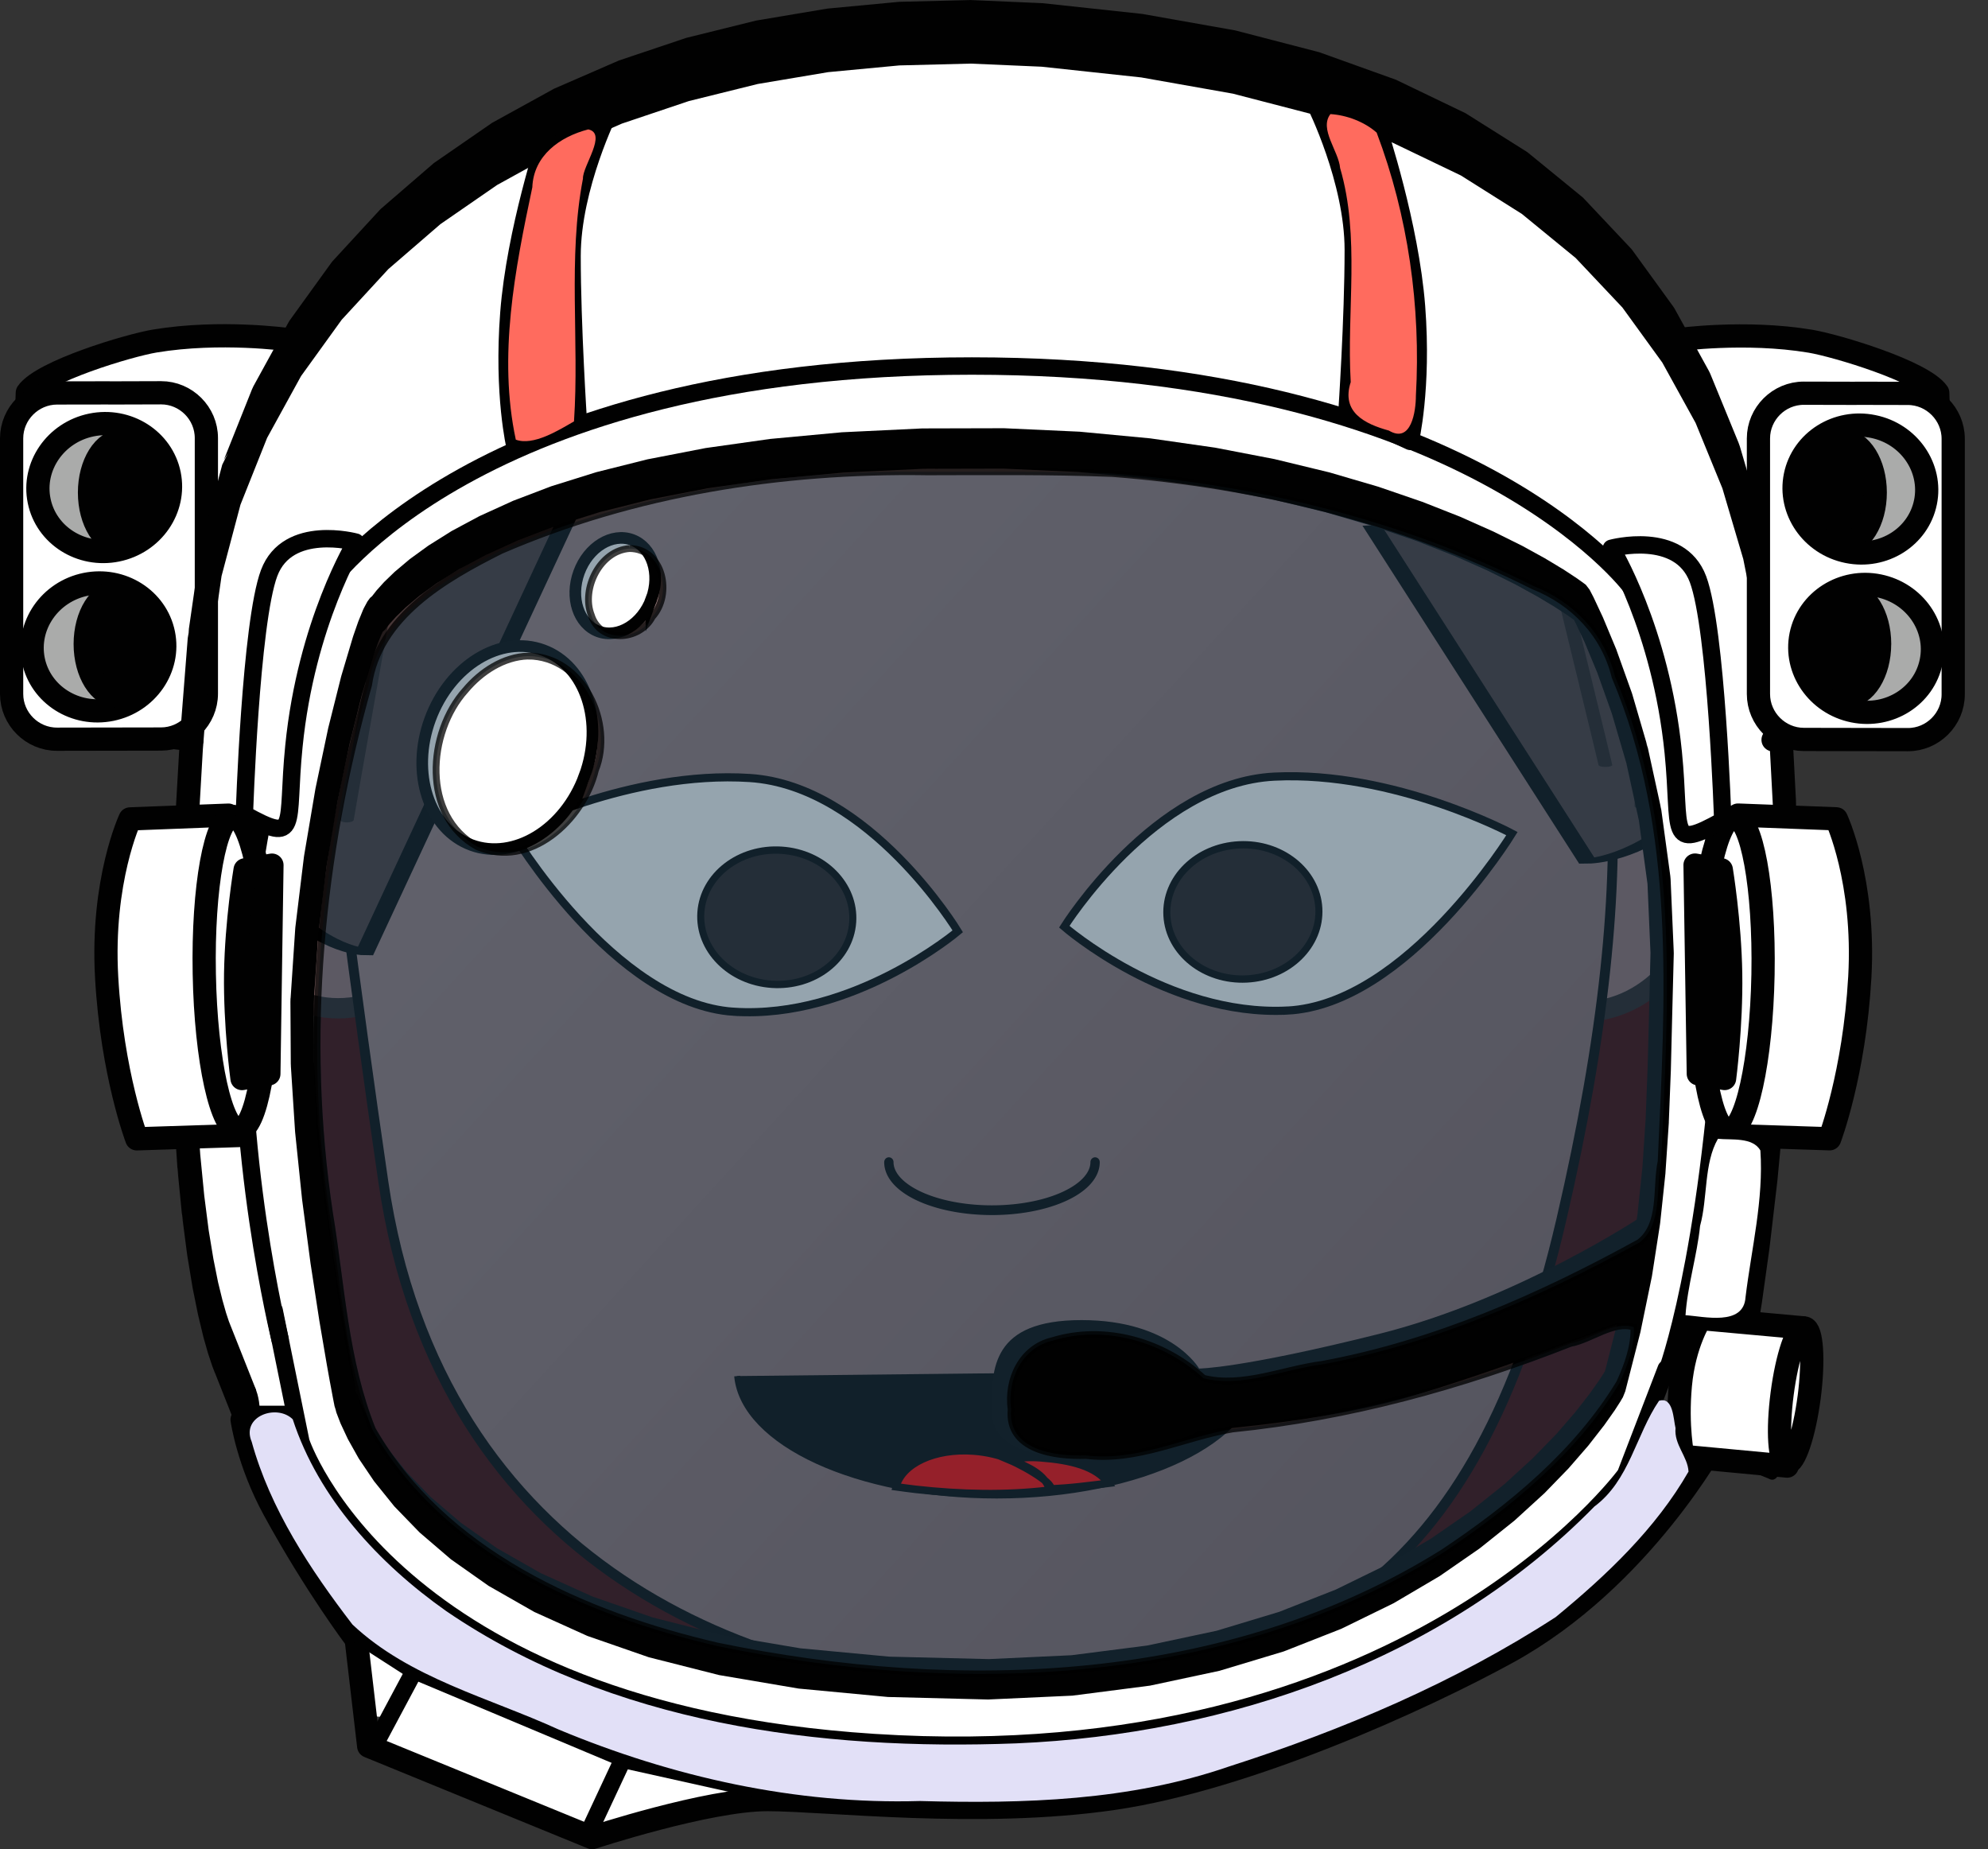 <?xml version="1.0" encoding="UTF-8"?>
<svg version="1.1" viewBox="0 0 292.68 272.22" xmlns="http://www.w3.org/2000/svg" xmlns:xlink="http://www.w3.org/1999/xlink">
<rect x="0" y="0" width="292.68" height="272.22" fill="#333333" stroke="none"/>
<defs>
<linearGradient id="a" x1="392.63" x2="470.83" y1="219.89" y2="294.39" gradientUnits="userSpaceOnUse">
<stop stop-color="#a28686" offset="0"/>
<stop stop-color="#816363" offset="1"/>
</linearGradient>
</defs>
<g transform="translate(-410.23 75.177)">
<g transform="translate(114.29 -255.71)">
<path d="m432.21 249.99c-21.305-0.306-42.919 3.096-62.519 11.585-8.266 4.151-18.034 9.73-19.489 19.798-7.104 25.186-9.655 51.704-5.763 77.686 1.764 10.629 2.258 21.836 6.324 31.914 10.401 18.176 31.127 27.321 50.787 31.874 35.649 7.355 75.322 5.973 106.89-13.771 9.991-6.661 19.654-14.62 25.937-24.956 1.164-2.547 2.235-5.443 2.098-8.214-2.975-0.994-6.307 1.838-9.334 2.385-16.015 6.295-32.656 10.885-49.763 12.604-7.24 1.224-14.004 4.818-21.551 3.894-4.534 0.154-11.564-0.749-11.027-6.763-0.616-4.428 1.589-9.09 6.094-10.134 7.716-2.381 16.374 0.147 22.232 5.536 5.762 1.435 11.792-1.331 17.532-2.054 16.554-3.064 32.002-9.874 46.665-17.946 3.444-2.691 2.348-8.063 3.173-11.918 1.085-23.867 2.756-48.86-6.793-71.378-1.529-6.226-6.072-10.99-12.007-13.329-19.222-9.687-40.665-14.922-62.036-16.569-9.136-0.353-18.286-0.253-27.436-0.239zm-43.572 11.294c4.921 0.036 6.356 6.749 3.329 10.067-1.861 3.551-7.684 3.909-8.973-0.268-1.514-3.86 1.283-9.53 5.647-9.799zm-14.952 15.827c8.087 0.027 12.699 9.892 9.911 16.808-1.773 7.351-9.669 14.604-17.389 11.25-8.217-4.524-7.365-16.806-1.741-23.036 2.294-2.737 5.623-4.914 9.219-5.022z" color="#000000" fill="#3e0000" stroke="#000" stroke-opacity=".756"/>
<g transform="matrix(2.585 0 0 2.695 -689.13 -366.01)">
<ellipse cx="400.33" cy="249.71" rx="7.093" ry="8.165" fill="#916f6f" stroke="#241c1c" stroke-linecap="round" stroke-linejoin="bevel" stroke-width="1.11"/>
<ellipse cx="471.21" cy="249.89" rx="7.093" ry="8.165" fill="#916f6f" stroke="#241c1c" stroke-linecap="round" stroke-linejoin="bevel" stroke-width="1.11"/>
<path d="m468.03 225.93-70.525 0.388s2.183 19.954 5.397 41.025 21.24 27.627 35.304 27.816c16.922-0.525 26.885-5.497 31.79-25.741 4.904-20.244 3.268-31.235-1.965-43.488z" fill="url(#a)" stroke="#000" stroke-width=".565"/>
<g transform="translate(3.153 -3.283)" stroke="#000">
<path d="m449.48 280.94c0 3.768-6.624 6.823-14.795 6.823-7.912 0-14.424-2.871-14.78-6.516" stroke-width=".343"/>
<path d="m437.17 285.71c1.744 0.126 3.167 0.464 3.878 1.393-1.098 0.127-2.155 0.27-3.369 0.31-0.272-0.784-1.102-1.162-2.216-1.603 0.5-0.102 1.067-0.146 1.708-0.1zm-1.708 0.1c-0.02 4e-3 -0.044 0.01-0.064 0.013 1.095 0.441 2.992 1.578 2.178 1.669-2.339 0.262-4.885 0.225-7.506-0.057-0.376-0.04-0.746-0.093-1.116-0.14 0.332-1.27 2.197-2.113 4.422-1.952 0.759 0.055 1.466 0.221 2.087 0.467z" fill="#f00" stroke-width=".413"/>
</g>
<path d="m454.38 258c-6.83 0.325-12.695-4.582-12.695-4.582s5.134-7.872 11.963-8.197c6.83-0.325 13.534 3.113 13.534 3.113s-5.973 9.341-12.802 9.667z" fill="#fff" stroke="#000" stroke-width=".445"/>
<ellipse transform="matrix(.058 .998 -.999 .047 0 0)" cx="273.67" cy="-436.42" rx="3.67" ry="4.331" fill="#241c1c" stroke="#000" stroke-width=".4"/>
<path d="m443.44 266.28a5.873 2.624 0 0 1-2.936 2.273 5.873 2.624 0 0 1-5.873 0 5.873 2.624 0 0 1-2.936-2.273" fill="none" stroke="#000" stroke-linecap="round" stroke-linejoin="bevel" stroke-width=".531"/>
<g transform="matrix(-.999 -.045 -.045 .999 887.91 21.037)" stroke="#000">
<path d="m453.91 257.71c-6.836 0.119-12.551-4.963-12.551-4.963s5.369-7.713 12.205-7.832c6.836-0.119 13.434 3.52 13.434 3.52s-6.252 9.157-13.088 9.276z" fill="#fff" stroke-width=".445"/>
<ellipse transform="matrix(.028 1 -1 .017 0 0)" cx="260" cy="-444.41" rx="3.67" ry="4.331" fill="#241c1c" stroke-width=".4"/>
</g>
<g transform="matrix(.803 0 0 .294 86.884 160.22)" fill="#483737">
<path d="m375.76 230.93c3.808 90.714 16.503 90.714 16.503 90.714l15.233-85.714" stroke="#000" stroke-width="1.333px"/>
<path d="m382.59 238.49c2.849 58.32 2.891 58.817 2.891 58.817" stroke="#241c1c" stroke-linecap="round" stroke-width=".994px"/>
<path d="m394.75 240.84c-3.772 55.82-3.787 56.298-3.787 56.298" stroke="#241c1c" stroke-linecap="round" stroke-width=".973px"/>
<path d="m388.19 240.53c0.163 66.584 0.182 67.153 0.182 67.153" stroke="#241c1c" stroke-linecap="round" stroke-width="1.061px"/>
</g>
<g transform="matrix(-.805 0 0 .214 787.23 181)">
<path d="m375.76 230.93c3.808 90.714 16.503 90.714 16.503 90.714l15.233-85.714" fill="#483737" stroke="#000" stroke-width="1.333px"/>
<path d="m382.59 238.49c2.849 58.32 2.891 58.817 2.891 58.817" fill="#483737" stroke="#241c1c" stroke-linecap="round" stroke-width=".994px"/>
<path d="m394.75 240.84c-3.772 55.82-3.787 56.298-3.787 56.298" fill="#483737" stroke="#241c1c" stroke-linecap="round" stroke-width=".973px"/>
<path d="m388.19 240.53c0.163 66.584 0.182 67.153 0.182 67.153" fill="#1a1a1a" stroke="#241c1c" stroke-linecap="round" stroke-width="1.061px"/>
</g>
</g>
<path transform="matrix(.714 0 0 .714 348.82 422.93)" d="m1.719 0.219c-1.657 4.222-0.884 10.007 1.281 14 4.432 1.677 5.666-5.717 7.844-8.063-0.834-3.097-5.383-4.89-8.344-6.281l-0.781 0.344z" color="#000000" fill="#fff"/>
<path transform="matrix(.714 0 0 .714 383.1 439.36)" d="m7.969 0.938c-3.849 2.942-6.444 8.255-7.188 13 2.442 2.566 6.813-1.483 9.938-1.25 5.885-2.154 13.671-2.049 18.469-5.5-2.998-3.608-9.422-3.105-13.657-4.934-2.496-0.479-5.013-1.28-7.562-1.316z" color="#000000" fill="#fff"/>
<path transform="matrix(.714 0 0 .714 351.68 426.5)" d="m8 1c-3.443 3.84-6.831 8.993-7.656 14.125 13.337 6.769 27.908 11.779 41.718 17.844 4.122-2.594 4.971-9.617 7.876-13.813-3.28-4.363-11.165-5.167-16.228-8.135-8.541-3.228-16.918-7.869-25.71-10.021z" color="#000000" fill="#fff"/>
<path transform="matrix(.714 0 0 .714 323.82 347.93)" d="m6.156 0.75c-8.254-1.772-4.649 7.083-4.688 11.906 1.682 15 5.285 30.228 12.719 43.375 2.482 2.49 8.996 0.876 6.499-3.482-3.836-17.187-6.287-34.835-9.374-52.018-1.662-0.351-3.459 0.215-5.156 0.219z" color="#000000" fill="#fff"/>
<path transform="matrix(.714 0 0 .714 331.68 299.36)" d="m292.78-0.031c-3.493 3.049 0.072 8.849-0.719 12.875 0.429 26.748 1.114 53.845-2.832 80.316-2.922 13.937-4.155 29.63-15.481 39.496-22.931 25.554-55.158 42.062-89.208 46.833-34.402 4.371-70.297 3.154-103.57-7.021-22.406-7.354-44.508-20.575-56.5-41.312-7.757-16.95-8.121-36.262-10.893-54.498-2.035-12.478-0.982-25.446-3.796-37.724-3.486-2.753-3.52 4.289-3.781 6.281 0.223 8.286-3.548 15.716-4.438 23.75 2.126 22.492 6.205 45.046 12.875 66.656 12.344 23.275 36.458 37.928 60.656 46.562 40.339 12.987 84.432 14.232 125.66 4.559 31.394-7.489 60.714-23.712 83.021-47.209 10.711-22.83 16.956-48.043 18.848-73.256 0.068-7.06-4.387-13.062-3.346-20.279 0.07-11.07-1.569-22.721 0.252-33.502 2.499-1.378 5.716-6.587 1.031-7.25-4.95 1.486-3.82-5.023-7.77-5.284z" color="#000000" fill="#fff"/>
<path transform="matrix(.714 0 0 .714 499.53 200.07)" d="m1.219 0.844c-2.822 2.574 1.416 7.002 1.281 10.249 4.724 16.52 5.421 33.96 3.969 50.938 5.16 5.798 13.851 7.22 20.068 11.858 7.248 3.353 12.667 10.226 20.339 12.392 3.953-2.297 9.632-0.973 13.688 0.688 7.242 5.522 6.163 16.182 7.625 24.25 1.155 9.516 0.815 19.41 2.531 28.719 3.267-0.467 11.005 2.375 11.406-3 0.604-9.016-5.565-16.431-5.044-25.372-2.172-18.853-6.124-37.789-12.77-55.56-13.135-25.109-35.646-45.505-62.25-55.219-0.281 0.015-0.569-0.04-0.843 0.063z" color="#000000" fill="#fff"/>
<path transform="matrix(.714 0 0 .714 333.1 233.64)" d="m143.59 1.25c-37.53 0.936-76.769 7.165-108.68 27.938-9.06 5.849-18.043 13.164-20.534 24.262-5.221 13.407-4.519 28.068-7.939 41.769-0.672 2.696-4.615-0.051-5 3.469-1.796 4.018 4.548 5.049 3.281 9.094 0.94 7.79-1.265 16.33 1.406 23.72 4.1 1.35 3.6-5.68 3.875-8.12 2.375-24.071 6.165-48.618 14.5-71.255 9.326-13.354 25.39-20.319 40.484-25.46 43.596-13.145 90.606-13.725 135.4-6.634 24.629 4.443 49.049 12.236 70.344 25.531 8.21 7.453 9.84 19.522 13.625 29.531 2.299 5.667 2.168 13.253 6.406 17.844 4.261-1.03 1.867-7.509 2.062-10.719-1.97-12.593-3.45-26.127-10.35-37.062-17.64-19.283-43.17-29.465-67.88-36.344-23.2-5.597-47.14-7.861-71-7.562z" color="#000000" fill="#fff"/>
<path transform="matrix(.714 0 0 .714 323.82 204.36)" d="m69 0c-22.684 11.655-41.89 31.054-53.027 54.072-7.262 18.816-11.844 38.891-12.723 59.018-2.589 6.53-2.928 13.97-1.938 20.79 7.17 2.243 11.763-1.105 10.195-8.761 1.643-14.057 0.655-28.963 6.117-42.177 3.576-5.885 11.276-6.08 17.281-4.5 7.996-3.552 14.562-10.096 22.367-14.047 3.061-2.942 10.763-3.222 9.039-9.02-2.74-18.18 1.044-36.312 4.782-54-0.135-1.022-1.124-1.578-2.094-1.375z" color="#000000" fill="#fff"/>
<path transform="matrix(.714 0 0 .714 379.53 187.93)" d="m78.562 1.469c-23.673 0.55-47.961 3.536-69.656 13.219-5.274 6.33-6.382 15.411-7.437 23.343-0.597 12.857-0.187 26.029 1.125 38.688 15.945-4.506 32.683-8.593 49.375-10.281 25.879-1.12 52.171-1.958 77.781 2.094 9.611 1.564 19.241 4.088 28.594 6.156 4.179-3.329 1.886-10.218 2.834-14.937 0.3-15.56 1.68-32.484-6.58-46.345-6.86-5.286-16.63-5.18-24.84-7.468-16.85-3.17-34.01-4.747-51.188-4.469z" color="#000000" fill="#fff"/>
<path transform="translate(295.94 180.54)" d="m42.339 49.98s-9.918-1.387-19.569 0.22c-3.824 0.638-16.566 4.462-18.746 7.604-1.018 25.147 2.18 48.465 2.18 48.465l22.062 2.613" fill="#fff"/>
<path transform="translate(295.94 180.54)" d="m42.339 49.98s-9.918-1.387-19.569 0.22c-3.824 0.638-16.566 4.462-18.746 7.604-1.018 25.147 2.18 48.465 2.18 48.465l22.062 2.613" fill="none" stroke="#010101" stroke-linecap="round" stroke-linejoin="round" stroke-miterlimit="14.3" stroke-width="3.42"/>
<path transform="translate(295.94 180.54)" d="m16.046 57.828-7.655 0.012c-3.664 9e-3 -6.681 3.026-6.681 6.688v37.621c0 3.664 3.017 6.672 6.681 6.664l15.319-0.026c3.664-9e-3 6.673-3.021 6.673-6.688v-37.621c0-3.66-3.009-6.668-6.673-6.664l-7.664 0.014" fill="#fff"/>
<path transform="translate(295.94 180.54)" d="m16.046 57.828-7.655 0.012c-3.664 9e-3 -6.681 3.026-6.681 6.688v37.621c0 3.664 3.017 6.672 6.681 6.664l15.319-0.026c3.664-9e-3 6.673-3.021 6.673-6.688v-37.621c0-3.66-3.009-6.668-6.673-6.664l-7.664 0.023z" fill="none" stroke="#010101" stroke-linecap="round" stroke-linejoin="round" stroke-miterlimit="14.3" stroke-width="3.42"/>
<path transform="translate(295.94 180.54)" d="m5.763 73.719c1.034 5.086 6.173 8.336 11.461 7.258 5.289-1.082 8.733-6.086 7.698-11.168-1.043-5.086-6.176-8.332-11.461-7.254-5.284 1.082-8.736 6.082-7.698 11.164" fill="#aaabaa"/>
<path transform="translate(295.94 180.54)" d="m5.763 73.719c1.034 5.086 6.173 8.336 11.461 7.258 5.289-1.082 8.733-6.086 7.698-11.168-1.043-5.086-6.176-8.332-11.461-7.254-5.284 1.082-8.736 6.082-7.698 11.164z" fill="none" stroke="#010101" stroke-linecap="round" stroke-linejoin="round" stroke-miterlimit="14.3" stroke-width="3.42"/>
<path transform="translate(295.94 180.54)" d="m4.912 97.18c1.043 5.086 6.173 8.332 11.461 7.254 5.289-1.082 8.741-6.082 7.702-11.164-1.039-5.086-6.172-8.332-11.461-7.258-5.288 1.082-8.732 6.086-7.702 11.168" fill="#aaabaa"/>
<path transform="translate(295.94 180.54)" d="m4.912 97.18c1.043 5.086 6.173 8.332 11.461 7.254 5.289-1.082 8.741-6.082 7.702-11.164-1.039-5.086-6.172-8.332-11.461-7.258-5.288 1.082-8.732 6.086-7.702 11.168z" fill="none" stroke="#010101" stroke-linecap="round" stroke-linejoin="round" stroke-miterlimit="14.3" stroke-width="3.42"/>
<path transform="translate(295.94 180.54)" d="m13.177 72.504c0 4.22 2.142 7.646 4.78 7.646s4.781-3.43 4.781-7.646-2.146-7.647-4.781-7.647c-2.639-2e-3 -4.78 3.427-4.78 7.647" fill="#010101"/>
<path transform="translate(295.94 180.54)" d="m13.177 72.504c0 4.22 2.142 7.646 4.78 7.646s4.781-3.43 4.781-7.646-2.146-7.647-4.781-7.647c-2.639-2e-3 -4.78 3.427-4.78 7.647z" fill="none" stroke="#010101" stroke-linecap="round" stroke-linejoin="round" stroke-miterlimit="14.3" stroke-width="3.42"/>
<path transform="translate(295.94 180.54)" d="m12.546 94.805c0 4.219 2.142 7.647 4.776 7.647s4.78-3.432 4.78-7.647c0-4.224-2.146-7.647-4.78-7.647-2.636-1e-3 -4.776 3.424-4.776 7.647" fill="#010101"/>
<path transform="translate(295.94 180.54)" d="m12.546 94.805c0 4.219 2.142 7.647 4.776 7.647s4.78-3.432 4.78-7.647c0-4.224-2.146-7.647-4.78-7.647-2.636-1e-3 -4.776 3.424-4.776 7.647z" fill="none" stroke="#010101" stroke-linecap="round" stroke-linejoin="round" stroke-miterlimit="14.3" stroke-width="3.42"/>
<path transform="translate(295.94 180.54)" d="m246.96 50.008s9.918-1.392 19.574 0.215c3.819 0.641 16.565 4.461 18.746 7.604 1.012 25.15-2.185 48.465-2.185 48.465l-22.057 2.611" fill="#fff"/>
<path transform="translate(295.94 180.54)" d="m246.96 50.008s9.918-1.392 19.574 0.215c3.819 0.641 16.565 4.461 18.746 7.604 1.012 25.15-2.185 48.465-2.185 48.465l-22.057 2.611" fill="none" stroke="#010101" stroke-linecap="round" stroke-linejoin="round" stroke-miterlimit="14.3" stroke-width="3.42"/>
<path transform="translate(295.94 180.54)" d="m273.22 57.887 7.664 0.016c3.656 5e-3 6.674 3.027 6.674 6.686v37.621c0 3.664-3.018 6.672-6.674 6.664l-15.318-0.027c-3.664-4e-3 -6.682-3.022-6.682-6.688v-37.621c0-3.66 3.018-6.668 6.682-6.66l7.654 9e-3" fill="#fff"/>
<polyline transform="translate(295.94 180.54)" points="259.22 213.15 259.23 212.54 259.28 211.94 259.35 211.36 259.44 210.81 259.57 210.3 259.72 209.84 259.88 209.44 260.07 209.1 260.27 208.82 260.48 208.63 260.7 208.51 260.92 208.47 261.15 208.51 261.37 208.63 261.58 208.82 261.78 209.1 261.97 209.44 262.14 209.84 262.28 210.3 262.4 210.81 262.5 211.36 262.58 211.94 262.62 212.54 262.64 213.15 262.62 213.76 262.58 214.36 262.5 214.94 262.4 215.49 262.28 216 262.14 216.46 261.97 216.86 261.78 217.2 261.58 217.48 261.37 217.67 261.15 217.79 260.92 217.83 260.7 217.79 260.48 217.67 260.27 217.48 260.07 217.2 259.88 216.86 259.72 216.46 259.57 216 259.44 215.49 259.35 214.94 259.28 214.36 259.23 213.76 259.22 213.15" fill="#010101"/>
<polygon transform="translate(295.94 180.54)" points="37.205 203.76 37.399 204.03 37.587 204.37 37.751 204.78 37.898 205.23 38.023 205.74 38.126 206.29 38.196 206.87 38.243 207.47 38.251 208.08 38.243 208.69 38.196 209.3 38.126 209.88 38.023 210.42 37.898 210.93 37.751 211.4 37.587 211.8 37.399 212.14 37.205 212.41 36.989 212.61 36.771 212.72 36.548 212.77 36.319 212.72 36.101 212.61 35.89 212.41 35.687 212.14 35.502 211.8 35.334 211.4 35.187 210.93 35.062 210.42 34.964 209.88 34.89 209.3 34.851 208.69 34.83 208.08 34.851 207.47 34.89 206.87 34.964 206.29 35.062 205.74 35.187 205.23 35.334 204.78 35.502 204.37 35.687 204.03 35.89 203.76 36.101 203.56 36.319 203.44 36.548 203.4 36.771 203.44 36.989 203.56" fill="#010101"/>
<polygon transform="translate(295.94 180.54)" points="27.515 184.41 26.804 178.94 27.038 180.15 26.765 178.58 26.14 172.16 26.288 173.16 26.112 171.8 25.612 164.36 25.677 165.03 25.595 164.01 25.263 155.52 25.271 155.71 25.255 155.19 25.134 145.59 25.134 145.22 25.134 145.28 25.271 134.51 25.31 133.61 25.275 134.22 25.702 122.24 25.831 120.88 25.718 121.97 26.479 108.72 26.501 108.47 27.642 93.909 27.97 91.996 28.13 91.518 27.72 93.174 29.505 80.811 30.112 78.69 30.312 78.362 29.709 79.78 32.718 68.405 33.554 66.725 32.95 67.702 37.099 57.305 37.306 56.856 42.495 47.407 42.667 47.135 48.813 38.623 48.955 38.446 55.959 30.844 56.075 30.731 63.839 24.028 63.937 23.954 72.374 18.127 72.456 18.071 81.478 13.102 81.546 13.063 91.056 8.926 91.114 8.899 101.02 5.575 101.07 5.56 111.27 3.032 111.32 3.021 121.73 1.271 121.78 1.262 132.31 0.267 132.34 0.262 142.9 0 142.94 0 153.42 0.457 153.46 0.457 168.17 2.043 168.22 2.052 181.74 4.448 181.8 4.455 194.17 7.666 194.23 7.683 205.48 11.718 205.55 11.748 215.7 16.628 215.79 16.675 224.87 22.395 224.97 22.477 233.02 29.054 233.14 29.175 240.16 36.623 240.31 36.808 246.35 45.136 246.53 45.412 251.61 54.636 251.8 55.037 255.95 65.157 256.15 65.714 259.4 76.741 258.98 75.72 259.57 77.443 261.95 89.392 261.59 88.134 262.07 90.181 263.61 103.06 263.41 101.9 263.52 102.46 263.68 103.85 264.4 117.68 264.37 117.24 264.41 117.87 264.42 118.39 264.36 133.17 264.33 133.9 264.28 134.52 264.35 133.66 263.71 148.47 263.55 149.95 263.69 148.79 262.78 161.99 262.76 162.28 261.68 173.74 261.65 174.01 260.52 183.64 260.49 183.88 259.42 191.55 259.39 191.77 258.48 197.38 258.45 197.57 257.83 201.02 257.8 201.18 257.56 202.35 256.81 204.32 257.26 203.47 256.14 206.46 261.18 208.52 260.68 217.78 252.22 214.32 252.36 214.36 252.13 214.27 251.9 214.1 251.69 213.84 251.49 213.51 251.31 213.11 251.15 212.64 251.01 212.12 250.91 211.55 250.83 210.95 250.78 210.32 250.76 209.69 250.78 209.05 250.83 208.43 250.91 207.82 251.01 207.26 251.15 206.74 251.31 206.27 251.49 205.86 251.69 205.53 251.28 206.34 254.68 197.26 254.78 196.79 255.37 193.51 256.25 188.1 257.28 180.65 258.39 171.28 259.44 160.1 260.33 147.22 260.95 132.81 261.01 118.64 260.32 105.58 258.89 93.494 256.65 82.291 253.58 71.89 249.63 62.248 244.73 53.366 238.86 45.267 231.97 37.966 224.05 31.481 215.07 25.821 205 20.985 193.82 16.974 181.5 13.778 168.02 11.392 153.36 9.813 142.91 9.356 132.41 9.623 121.92 10.614 111.56 12.356 101.41 14.873 91.572 18.183 82.128 22.295 73.184 27.226 64.83 32.996 57.171 39.612 50.304 47.065 44.32 55.358 39.324 64.453 35.402 74.289 32.617 84.797 30.97 96.25 29.865 110.31 29.119 123.29 28.701 134.98 28.568 145.43 28.685 154.7 29 162.85 29.478 169.93 30.068 175.99 30.724 181.11 31.419 185.33 32.099 188.73 32.74 191.35 33.279 193.25 33.693 194.5 33.943 195.14 34.021 195.33 34.076 195.47 37.718 204.65 35.382 211.53 31.772 202.41 31.687 202.2 31.604 202.01 31.276 201.16 31.194 200.92 30.694 199.42 30.608 199.15 29.983 196.96 29.907 196.66 29.204 193.73 29.13 193.41 28.376 189.68 28.317 189.34 27.563 184.77" fill="#010101"/>
<path transform="translate(295.94 180.54)" d="m245.38 201.94s6.091-16.146 8.353-53.829c2.043-33.986-13.642-61.74-13.642-61.74s-24.022-32.496-97.009-32.496c-72.985 0-95.056 32.5-95.056 32.5s-10.366 27.318-12.062 55.021c-1.693 27.703 5.272 55.777 5.272 55.777" fill="none" stroke="#010101" stroke-linecap="round" stroke-linejoin="round" stroke-miterlimit="11.5" stroke-width="2.564"/>
<path transform="translate(295.94 180.54)" d="m35.643 208.98s0.871 6.234 4.694 13.242c6.116 11.219 12.108 19.115 12.108 19.115l1.836 15.713 32.896 13.461s17.022-5.6 25.798-5.6c8.772 0 31.219 2.715 50.957-0.172 19.732-2.885 45.448-14.607 57.996-21.492 19.75-10.826 30.819-31.383 30.819-31.383" fill="none" stroke="#010101" stroke-linecap="round" stroke-linejoin="round" stroke-miterlimit="11.5" stroke-width="3.42"/>
<path transform="translate(295.94 180.54)" d="m245.31 201.48-5.979 15.557s-32.293 44.529-110.68 39.479c-71.292-4.6-84.352-44.27-84.352-44.27l-3.935-19.336" fill="none" stroke="#010101" stroke-linecap="round" stroke-linejoin="round" stroke-miterlimit="11.5" stroke-width="2.564"/>
<polyline transform="translate(295.94 180.54)" points="232.07 91.5 231.72 91.239 230.66 90.491 228.86 89.323 226.33 87.801 223.04 85.996 219 83.989 214.19 81.852 208.63 79.659 202.29 77.489 195.17 75.402 187.28 73.489 178.58 71.812 169.11 70.453 158.83 69.484 147.75 68.977 135.86 69.004 124.15 69.559 113.6 70.539 104.15 71.875 95.74 73.508 88.334 75.366 81.865 77.391 76.283 79.52 71.529 81.684 67.552 83.82 64.296 85.859 61.709 87.741 59.732 89.402 58.307 90.782 57.388 91.801 56.904 92.409 56.768 92.609 56.193 93.148 56.373 93.032 56.341 93.055 56.158 93.395 55.634 94.684 54.959 96.609 53.311 102.14 51.494 109.39 49.693 117.96 48.084 127.46 46.857 137.5 46.177 147.68 46.225 156.34 46.83 165.77 47.826 175.37 49.037 184.53 50.283 192.67 51.396 199.19 51.839 201.66 52.186 203.51 52.404 204.66 52.436 204.8 52.479 204.93 52.912 206.04 53.775 207.9 55.166 210.37 57.171 213.35 59.888 216.72 63.396 220.35 67.802 224.12 73.177 227.91 79.623 231.58 87.225 235.02 96.061 238.09 106.23 240.68 117.82 242.64 130.91 243.87 145.58 244.23 157.75 243.66 168.91 242.23 179.1 240.06 188.34 237.27 196.67 233.99 204.12 230.35 210.71 226.47 216.48 222.48 221.46 218.5 225.66 214.66 229.14 211.09 231.9 207.9 233.99 205.22 235.44 203.18 236.26 201.9 236.29 201.86 238.36 193.78 239.95 186.04 241.07 178.8 241.81 171.77 242.28 164.65 242.57 157.16 242.78 149.06 242.99 140.27 242.55 130.11 241.28 120.77 239.44 112.34 237.3 105.03 235.16 99.027 233.29 94.527 231.97 91.719 231.72 91.239 231.7 91.227 233.06 85.773 233.43 86.047 233.25 85.938 233.47 86.078 234.02 86.797 234.55 87.812 234.6 87.909 235.97 90.84 236.03 90.977 237.97 95.629 238.03 95.805 240.25 102.01 240.32 102.23 242.53 109.8 242.29 109.18 242.6 110.09 244.51 118.84 244.4 118.4 244.58 119.21 245.91 128.96 245.9 128.86 245.95 129.42 246.41 140 246.41 140.04 246.42 140.35 246.19 149.32 246.19 149.32 245.99 157.46 245.99 157.53 245.69 165.12 245.69 165.26 245.2 172.54 245.19 172.74 244.42 179.99 244.39 180.22 243.23 187.7 243.19 187.93 241.55 195.89 241.51 196.09 239.28 204.8 238.92 205.7 238.75 205.96 238.9 205.72 238.62 206.2 238.57 206.29 237.69 207.66 237.63 207.74 236.12 209.88 236.05 209.96 233.9 212.72 233.83 212.81 230.99 216.08 230.92 216.16 227.37 219.82 227.29 219.89 223.01 223.8 222.93 223.87 217.87 227.91 217.79 227.97 211.94 232.02 211.85 232.07 205.18 236 205.08 236.05 197.55 239.73 197.47 239.77 189.05 243.08 188.97 243.11 179.64 245.92 179.55 245.95 169.29 248.14 169.2 248.15 157.96 249.6 157.88 249.61 145.64 250.17 145.57 250.18 130.83 249.81 130.76 249.81 117.6 248.57 117.53 248.56 105.86 246.58 105.78 246.56 95.529 243.96 95.439 243.93 86.507 240.83 86.412 240.79 78.709 237.31 78.611 237.26 72.061 233.52 71.951 233.46 66.459 229.59 66.341 229.5 61.826 225.63 61.709 225.52 58.076 221.77 57.959 221.63 55.123 218.11 55.007 217.95 52.882 214.8 52.771 214.62 51.275 211.95 51.171 211.75 50.209 209.69 50.115 209.48 49.604 208.15 49.529 207.95 49.382 207.48 49.529 207.87 49.248 206.98 49.171 206.57 49.166 206.56 48.939 205.38 48.936 205.35 48.584 203.48 48.576 203.45 48.127 200.95 48.119 200.9 46.998 194.32 46.986 194.23 45.725 186.02 45.709 185.91 44.482 176.63 44.466 176.49 43.455 166.72 43.439 166.53 42.818 156.86 42.83 156.98 42.811 156.56 42.757 147.55 42.759 147.34 42.768 147.18 43.466 136.68 43.494 136.38 43.494 136.4 44.748 126.11 44.783 125.89 46.425 116.19 46.459 116.01 48.3 107.27 48.339 107.1 50.201 99.68 50.248 99.5 51.951 93.789 52.007 93.614 52.74 91.508 52.811 91.332 53.439 89.793 53.584 89.484 54.084 88.555 54.475 88.016 54.686 87.836 54.634 87.871 54.979 87.605 54.584 88.027 54.768 87.773 54.85 87.664 55.412 86.945 55.502 86.84 56.513 85.719 56.6 85.629 58.111 84.168 58.201 84.094 60.259 82.359 60.341 82.293 63.013 80.352 63.095 80.297 66.432 78.203 66.502 78.159 70.552 75.989 70.627 75.953 75.451 73.758 75.513 73.727 81.166 71.573 81.225 71.555 87.759 69.512 87.814 69.496 95.283 67.621 95.334 67.609 103.79 65.969 103.84 65.957 113.34 64.616 113.39 64.609 123.99 63.625 124.03 63.625 135.78 63.062 135.83 63.062 147.77 63.032 147.81 63.032 158.95 63.543 158.99 63.547 169.32 64.523 169.36 64.527 178.9 65.895 178.94 65.902 187.68 67.586 187.72 67.598 195.67 69.523 195.72 69.534 202.88 71.633 202.93 71.648 209.31 73.84 209.36 73.855 214.98 76.066 215.02 76.086 219.86 78.241 219.91 78.266 224 80.293 224.05 80.316 227.38 82.145 227.42 82.168 230 83.719 230.05 83.741 231.88 84.945 231.93 84.973 233.02 85.741 233.06 85.773 233.43 86.047 232.07 91.5" fill="#010101"/>
<path transform="translate(295.94 180.54)" d="m193.66 15.375s5.577 11.16 5.577 21.396c0 10.229-0.93 23.883-0.93 23.883l9.301 4.312s1.859-7.738 0.936-19.824c-0.936-12.09-5.582-26.039-5.582-26.039" fill="none" stroke="#010101" stroke-linecap="round" stroke-linejoin="round" stroke-miterlimit="11.5" stroke-width="2.564"/>
<path transform="translate(295.94 180.54)" d="m89.8 16.301s-5.582 11.16-5.582 21.387c0 10.234 0.934 24.522 0.934 24.522l-9.301 3.668s-1.863-7.729-0.93-19.819c0.93-12.09 5.576-26.039 5.576-26.039" fill="none" stroke="#010101" stroke-linecap="round" stroke-linejoin="round" stroke-miterlimit="11.5" stroke-width="2.564"/>
<path transform="translate(295.94 180.54)" d="m33.619 119.99-14.47 0.557s-4.254 9.063-3.448 23.313c0.798 14.255 4.436 23.781 4.436 23.781l15.395-0.5s-1.825-8.492-2.114-23.645c-0.284-15.149 0.201-23.506 0.201-23.506" fill="#fff"/>
<path transform="translate(295.94 180.54)" d="m33.619 119.99-14.47 0.557s-4.254 9.063-3.448 23.313c0.798 14.255 4.436 23.781 4.436 23.781l15.395-0.5s-1.825-8.492-2.114-23.645c-0.284-15.15 0.201-23.51 0.201-23.51z" fill="none" stroke="#010101" stroke-linecap="round" stroke-linejoin="round" stroke-miterlimit="11.5" stroke-width="3.42"/>
<path transform="translate(295.94 180.54)" d="m39.373 143.17c0.238 12.737-1.655 23.121-4.219 23.168-2.57 0.047-4.845-10.259-5.078-22.996-0.241-12.737 1.647-23.12 4.216-23.168 2.566-0.047 4.84 10.258 5.081 22.996" fill="#fff"/>
<path transform="translate(295.94 180.54)" d="m39.373 143.17c0.238 12.737-1.655 23.121-4.219 23.168-2.57 0.047-4.845-10.259-5.078-22.996-0.241-12.737 1.647-23.12 4.216-23.168 2.566-0.05 4.84 10.26 5.081 23z" fill="none" stroke="#010101" stroke-linecap="round" stroke-linejoin="round" stroke-miterlimit="11.5" stroke-width="3.42"/>
<path transform="translate(295.94 180.54)" d="m40.037 127.35-3.952 0.686s-1.276 7.611-1.393 15.297c-0.107 7.685 0.938 15.435 0.938 15.435l3.953-0.688 0.454-30.73" fill="#010101"/>
<path transform="translate(295.94 180.54)" d="m40.037 127.35-3.952 0.686s-1.276 7.611-1.393 15.297c-0.107 7.685 0.938 15.435 0.938 15.435l3.953-0.69 0.454-30.73z" fill="none" stroke="#010101" stroke-linecap="round" stroke-linejoin="round" stroke-miterlimit="11.5" stroke-width="3.42"/>
<path transform="translate(295.94 180.54)" d="m255.88 119.98 14.47 0.553s4.258 9.068 3.457 23.318c-0.806 14.254-4.441 23.781-4.441 23.781l-15.395-0.5s1.832-8.492 2.112-23.646c0.28-15.153-0.203-23.506-0.203-23.506" fill="#fff"/>
<path transform="translate(295.94 180.54)" d="m255.88 119.98 14.47 0.553s4.258 9.068 3.457 23.318c-0.806 14.254-4.441 23.781-4.441 23.781l-15.395-0.5s1.832-8.492 2.112-23.646c0.27-15.14-0.21-23.5-0.21-23.5z" fill="none" stroke="#010101" stroke-linecap="round" stroke-linejoin="round" stroke-miterlimit="11.5" stroke-width="3.42"/>
<path transform="translate(295.94 180.54)" d="m250.25 143.27c-0.232 12.738 1.656 23.117 4.22 23.168 2.569 0.047 4.845-10.254 5.086-22.991 0.233-12.745-1.655-23.12-4.224-23.168-2.562-0.052-4.84 10.25-5.082 22.991" fill="#fff"/>
<path transform="translate(295.94 180.54)" d="m250.25 143.27c-0.232 12.738 1.656 23.117 4.22 23.168 2.569 0.047 4.845-10.254 5.086-22.991 0.233-12.745-1.655-23.12-4.224-23.168-2.56-0.05-4.84 10.25-5.08 22.99z" fill="none" stroke="#010101" stroke-linecap="round" stroke-linejoin="round" stroke-miterlimit="11.5" stroke-width="3.42"/>
<path transform="translate(295.94 180.54)" d="m249.55 127.34 3.866 0.688s1.259 7.617 1.379 15.298c0.121 7.685-0.896 15.435-0.896 15.435l-3.867-0.69-0.482-30.731" fill="#010101"/>
<path transform="translate(295.94 180.54)" d="m249.55 127.34 3.866 0.688s1.259 7.617 1.379 15.298c0.121 7.685-0.896 15.435-0.896 15.435l-3.867-0.69-0.48-30.73z" fill="none" stroke="#010101" stroke-linecap="round" stroke-linejoin="round" stroke-miterlimit="11.5" stroke-width="3.42"/>
<path transform="translate(295.94 180.54)" d="m35.979 119.87s0.909-28.229 3.646-35.521c2.733-7.285 12.75-4.551 12.75-4.551s-7.289 11.84-9.104 30.051c-1.187 11.784 0.906 14.577-7.292 10.021" fill="#fff"/>
<path transform="translate(295.94 180.54)" d="m253.63 120.78s-0.914-28.232-3.646-35.517c-2.729-7.285-12.746-4.555-12.746-4.555s7.281 11.836 9.104 30.055c1.177 11.78-0.908 14.569 7.288 10.017" fill="#fff"/>
<path transform="translate(295.94 180.54)" d="m253.63 120.78s-0.914-28.232-3.646-35.517c-2.729-7.285-12.746-4.555-12.746-4.555s7.281 11.836 9.104 30.055c1.18 11.79-0.9 14.58 7.29 10.02z" fill="none" stroke="#010101" stroke-linecap="round" stroke-linejoin="round" stroke-miterlimit="11.5" stroke-width="2.564"/>
<line transform="translate(295.94 180.54)" x1="35.882" x2="43.529" y1="208.21" y2="208.21" fill="none" stroke="#010101" stroke-miterlimit="14.3" stroke-width="2.564"/>
<polyline transform="translate(295.94 180.54)" points="51.807 240.06 60.725 245.8 92.583 259.18 115.52 264.28" fill="none" stroke="#010101" stroke-linecap="round" stroke-linejoin="round" stroke-miterlimit="14.3" stroke-width="2.564"/>
<line transform="translate(295.94 180.54)" x1="86.85" x2="91.314" y1="269.37" y2="259.82" fill="none" stroke="#010101" stroke-linecap="round" stroke-linejoin="round" stroke-miterlimit="14.3" stroke-width="2.564"/>
<line transform="translate(295.94 180.54)" x1="55.632" x2="60.733" y1="255.99" y2="246.44" fill="none" stroke="#010101" stroke-linecap="round" stroke-linejoin="round" stroke-miterlimit="14.3" stroke-width="2.564"/>
<line transform="translate(295.94 180.54)" x1="245.49" x2="253.14" y1="201.84" y2="206.94" fill="none" stroke="#010101" stroke-miterlimit="14.3" stroke-width="2.564"/>
<path transform="translate(295.94 180.54)" d="m86.052 114.22c-2.909 7.926-10.366 12.479-16.642 10.172-6.271-2.309-8.992-10.604-6.078-18.53 2.914-7.918 10.367-12.478 16.643-10.168 6.273 2.303 8.995 10.608 6.077 18.526" fill="#fff"/>
<path transform="translate(295.94 180.54)" d="m86.052 114.22c-2.909 7.926-10.366 12.479-16.642 10.172-6.271-2.309-8.992-10.604-6.078-18.53 2.914-7.913 10.367-12.473 16.643-10.163 6.273 2.303 8.995 10.603 6.077 18.523z" fill="none" stroke="#010101" stroke-miterlimit="14.3" stroke-width="1.712"/>
<path transform="translate(295.94 180.54)" d="m95.912 88.164c-1.366 3.724-4.866 5.865-7.812 4.784-2.945-1.087-4.219-4.982-2.854-8.707 1.366-3.724 4.866-5.866 7.812-4.78 2.944 1.082 4.221 4.984 2.854 8.703" fill="#fff"/>
<path transform="translate(295.94 180.54)" d="m95.912 88.164c-1.366 3.724-4.866 5.865-7.812 4.784-2.945-1.087-4.219-4.982-2.854-8.707 1.366-3.724 4.866-5.866 7.812-4.78 2.944 1.082 4.221 4.984 2.854 8.703z" fill="none" stroke="#010101" stroke-miterlimit="14.3" stroke-width="1.712"/>
<path transform="translate(295.94 180.54)" d="m265.33 195.45-14.969-1.358s-2.397 3.621-2.97 9.792c-0.573 6.172 0.367 10.496 0.367 10.496l15.356 1.439s-0.231-3.766 0.617-10.293c0.856-6.521 1.599-10.076 1.599-10.076" fill="#fff"/>
<path transform="translate(295.94 180.54)" d="m265.33 195.45-14.969-1.358s-2.397 3.621-2.97 9.792c-0.573 6.172 0.367 10.496 0.367 10.496l15.356 1.439s-0.231-3.766 0.617-10.293c0.85-6.52 1.59-10.08 1.59-10.08z" fill="none" stroke="#010101" stroke-linecap="round" stroke-linejoin="round" stroke-miterlimit="14.3" stroke-width="3.42"/>
<path transform="translate(295.94 180.54)" d="m266.35 205.68c-0.72 5.482-2.188 9.818-3.289 9.68-1.095-0.145-1.406-4.711-0.688-10.197 0.711-5.484 2.188-9.824 3.28-9.682 1.104 0.144 1.408 4.711 0.697 10.199" fill="#fff"/>
<path transform="translate(295.94 180.54)" d="m266.35 205.68c-0.72 5.482-2.188 9.818-3.289 9.68-1.095-0.145-1.406-4.711-0.688-10.197 0.711-5.484 2.188-9.824 3.28-9.682 1.11 0.14 1.41 4.71 0.7 10.2z" fill="none" stroke="#010101" stroke-linecap="round" stroke-linejoin="round" stroke-miterlimit="14.3" stroke-width="3.42"/>
<path transform="translate(295.94 180.54)" d="m241.72 179.05s-18.336 12.227-38.703 17.313c-20.367 5.096-26.478 5.096-26.478 5.096s-4.073-7.134-17.312-7.134-13.238 7.134-13.238 13.238c0 6.113 7.129 7.129 15.277 7.129s15.271-4.068 15.271-4.068 15.277-1.021 27.5-4.072c12.221-3.057 35.643-12.224 35.643-12.224" fill="#010101"/>
<path transform="translate(295.94 180.54)" d="m273.22 57.887 7.664 0.016c3.656 5e-3 6.674 3.027 6.674 6.686v37.621c0 3.664-3.018 6.672-6.674 6.664l-15.318-0.027c-3.664-4e-3 -6.682-3.022-6.682-6.688v-37.621c0-3.66 3.018-6.668 6.682-6.66l7.66 0.018z" fill="#fff" stroke="#010101" stroke-linecap="round" stroke-linejoin="round" stroke-miterlimit="14.3" stroke-width="3.42"/>
<path transform="translate(295.94 180.54)" d="m283.47 73.941c-1.039 5.082-6.173 8.332-11.457 7.25-5.289-1.072-8.741-6.077-7.702-11.163 1.039-5.082 6.172-8.332 11.461-7.25 5.289 1.074 8.735 6.077 7.698 11.163" fill="#aaabaa"/>
<path transform="translate(295.94 180.54)" d="m284.31 97.395c-1.035 5.086-6.173 8.336-11.457 7.259-5.289-1.082-8.738-6.082-7.703-11.163 1.039-5.087 6.173-8.337 11.461-7.26 5.289 1.081 8.742 6.081 7.699 11.164" fill="#aaabaa"/>
<path transform="translate(295.94 180.54)" d="m276.08 72.5c0 4.22-2.146 7.646-4.78 7.646-2.642 0-4.78-3.43-4.78-7.646s2.142-7.647 4.78-7.647c2.635-1e-3 4.78 3.429 4.78 7.647" fill="#010101"/>
<path transform="translate(295.94 180.54)" d="m276.08 72.5c0 4.22-2.146 7.646-4.78 7.646-2.642 0-4.78-3.43-4.78-7.646s2.142-7.647 4.78-7.647c2.64-1e-3 4.78 3.429 4.78 7.647z" fill="none" stroke="#010101" stroke-linecap="round" stroke-linejoin="round" stroke-miterlimit="14.3" stroke-width="3.42"/>
<path transform="translate(295.94 180.54)" d="m276.72 94.801c0 4.219-2.141 7.647-4.775 7.647-2.643 0-4.781-3.432-4.781-7.647 0-4.224 2.143-7.647 4.781-7.647 2.635-2e-3 4.775 3.424 4.775 7.647" fill="#010101"/>
<path transform="translate(295.94 180.54)" d="m276.72 94.801c0 4.219-2.141 7.647-4.775 7.647-2.643 0-4.781-3.432-4.781-7.647 0-4.224 2.143-7.647 4.781-7.647 2.64-2e-3 4.78 3.424 4.78 7.647z" fill="none" stroke="#010101" stroke-linecap="round" stroke-linejoin="round" stroke-miterlimit="14.3" stroke-width="3.42"/>
<path transform="translate(295.94 180.54)" d="m283.47 73.941c-1.039 5.082-6.173 8.332-11.457 7.25-5.289-1.072-8.741-6.077-7.702-11.163 1.039-5.082 6.172-8.332 11.461-7.25 5.29 1.074 8.74 6.077 7.7 11.163z" fill="none" stroke="#010101" stroke-linecap="round" stroke-linejoin="round" stroke-miterlimit="14.3" stroke-width="3.42"/>
<path transform="translate(295.94 180.54)" d="m284.31 97.395c-1.035 5.086-6.173 8.336-11.457 7.259-5.289-1.082-8.738-6.082-7.703-11.163 1.039-5.087 6.173-8.337 11.461-7.26 5.29 1.081 8.75 6.081 7.7 11.164z" fill="none" stroke="#010101" stroke-linecap="round" stroke-linejoin="round" stroke-miterlimit="14.3" stroke-width="3.42"/>
<path transform="matrix(.714 0 0 .714 370.25 199.36)" d="m17.219 0.312c-5.867 1.517-11.274 5.381-11.532 11.938-3.588 16.934-7.09 34.834-3.406 52.031 3.606 1.326 8.813-1.931 11.998-3.766 1.121-16.534-1.293-33.693 1.846-50.046-0.093-2.619 5.088-9.339 1.094-10.156z" color="#000000" fill="#ff6b5e"/>
<path transform="matrix(.714 0 0 .714 490.96 197.22)" d="m1.188 0.156c-2.377 3.078 1.71 7.624 2 11.125 4.161 14.177 1.328 29.499 2.188 44.125-2.006 6.178 2.854 8.621 7.875 10 4.61 2.754 5.56-3.998 5.562-7.188 1.043-18.33-1.601-37.121-8.093-54.249-2.517-2.233-6.219-3.62-9.531-3.813z" color="#000000" fill="#ff6b5e"/>
<path transform="matrix(.714 0 0 .714 332.39 386.5)" d="m291.03 0.344c-4.78 7.03-6.07 16.405-13.33 21.801-30.96 31.605-75.53 46.981-119.17 48.826-40.58 1.561-83.522-4-117.59-27.283-13.855-9.777-26.308-23.229-31.628-39.532-3.275-3.237-10.697-0.641-8.468 4.625 3.84 13.912 12.076 26.341 20.781 37.688 11.745 11.062 28.142 15.069 42.531 21.656 23.468 9.777 48.889 15.487 74.5 14.735 21.466 0.584 43.206-0.033 63.688-7.11 23.528-7.536 46.725-17.401 67.392-30.821 10.44-8.566 20.63-18.221 27.38-29.991-0.16-3.112-3.01-5.529-2.68-8.969-0.45-1.797-0.43-6.535-3.41-5.625z" color="#000000" fill="#e2e0f7"/>
<path transform="matrix(.714 0 0 .714 543.82 347.93)" d="m7.062 0.344c-2.928 5.059-2.091 12.19-3.683 17.951-0.63 6.18-2.606 12.357-3.005 18.424 3.723 0.225 12.007 2.333 12.375-3.719 1.211-9.955 3.759-20.136 3.062-30.25-1.594-2.811-6.055-2.118-8.749-2.406z" color="#000000" fill="#fff"/>
<path transform="translate(295.94 180.54)" d="m35.979 119.87s0.909-28.229 3.646-35.521c2.733-7.285 12.75-4.551 12.75-4.551s-7.289 11.84-9.104 30.051c-1.187 11.78 0.906 14.57-7.292 10.02z" fill="none" stroke="#010101" stroke-linecap="round" stroke-linejoin="round" stroke-miterlimit="11.5" stroke-width="2.564"/>
<path d="m432.21 249.99c-21.305-0.306-42.919 3.096-62.519 11.585-8.266 4.151-18.034 9.73-19.489 19.798-7.104 25.186-9.655 51.704-5.763 77.686 1.764 10.629 2.258 21.836 6.324 31.914 10.401 18.176 31.127 27.321 50.787 31.874 35.649 7.355 75.322 5.973 106.89-13.771 9.991-6.661 19.654-14.62 25.937-24.956 1.164-2.547 2.235-5.443 2.098-8.214-2.975-0.994-6.307 1.838-9.334 2.385-16.015 6.295-32.656 10.885-49.763 12.604-7.24 1.224-14.004 4.818-21.551 3.894-4.534 0.154-11.564-0.749-11.027-6.763-0.616-4.428 1.589-9.09 6.094-10.134 7.716-2.381 16.374 0.147 22.232 5.536 5.762 1.435 11.792-1.331 17.532-2.054 16.554-3.064 32.002-9.874 46.665-17.946 3.444-2.691 2.348-8.063 3.173-11.918 1.085-23.867 2.756-48.86-6.793-71.378-1.529-6.226-6.072-10.99-12.007-13.329-19.222-9.687-40.665-14.922-62.036-16.569-9.136-0.353-18.286-0.253-27.436-0.239zm-43.572 11.294c4.921 0.036 6.356 6.749 3.329 10.067-1.861 3.551-7.684 3.909-8.973-0.268-1.514-3.86 1.283-9.53 5.647-9.799zm-14.952 15.827c8.087 0.027 12.699 9.892 9.911 16.808-1.773 7.351-9.669 14.604-17.389 11.25-8.217-4.524-7.365-16.806-1.741-23.036 2.294-2.737 5.623-4.914 9.219-5.022z" color="#000000" fill="#234358" fill-opacity=".484" stroke="#000" stroke-opacity=".756"/>
</g>
</g>
</svg>
